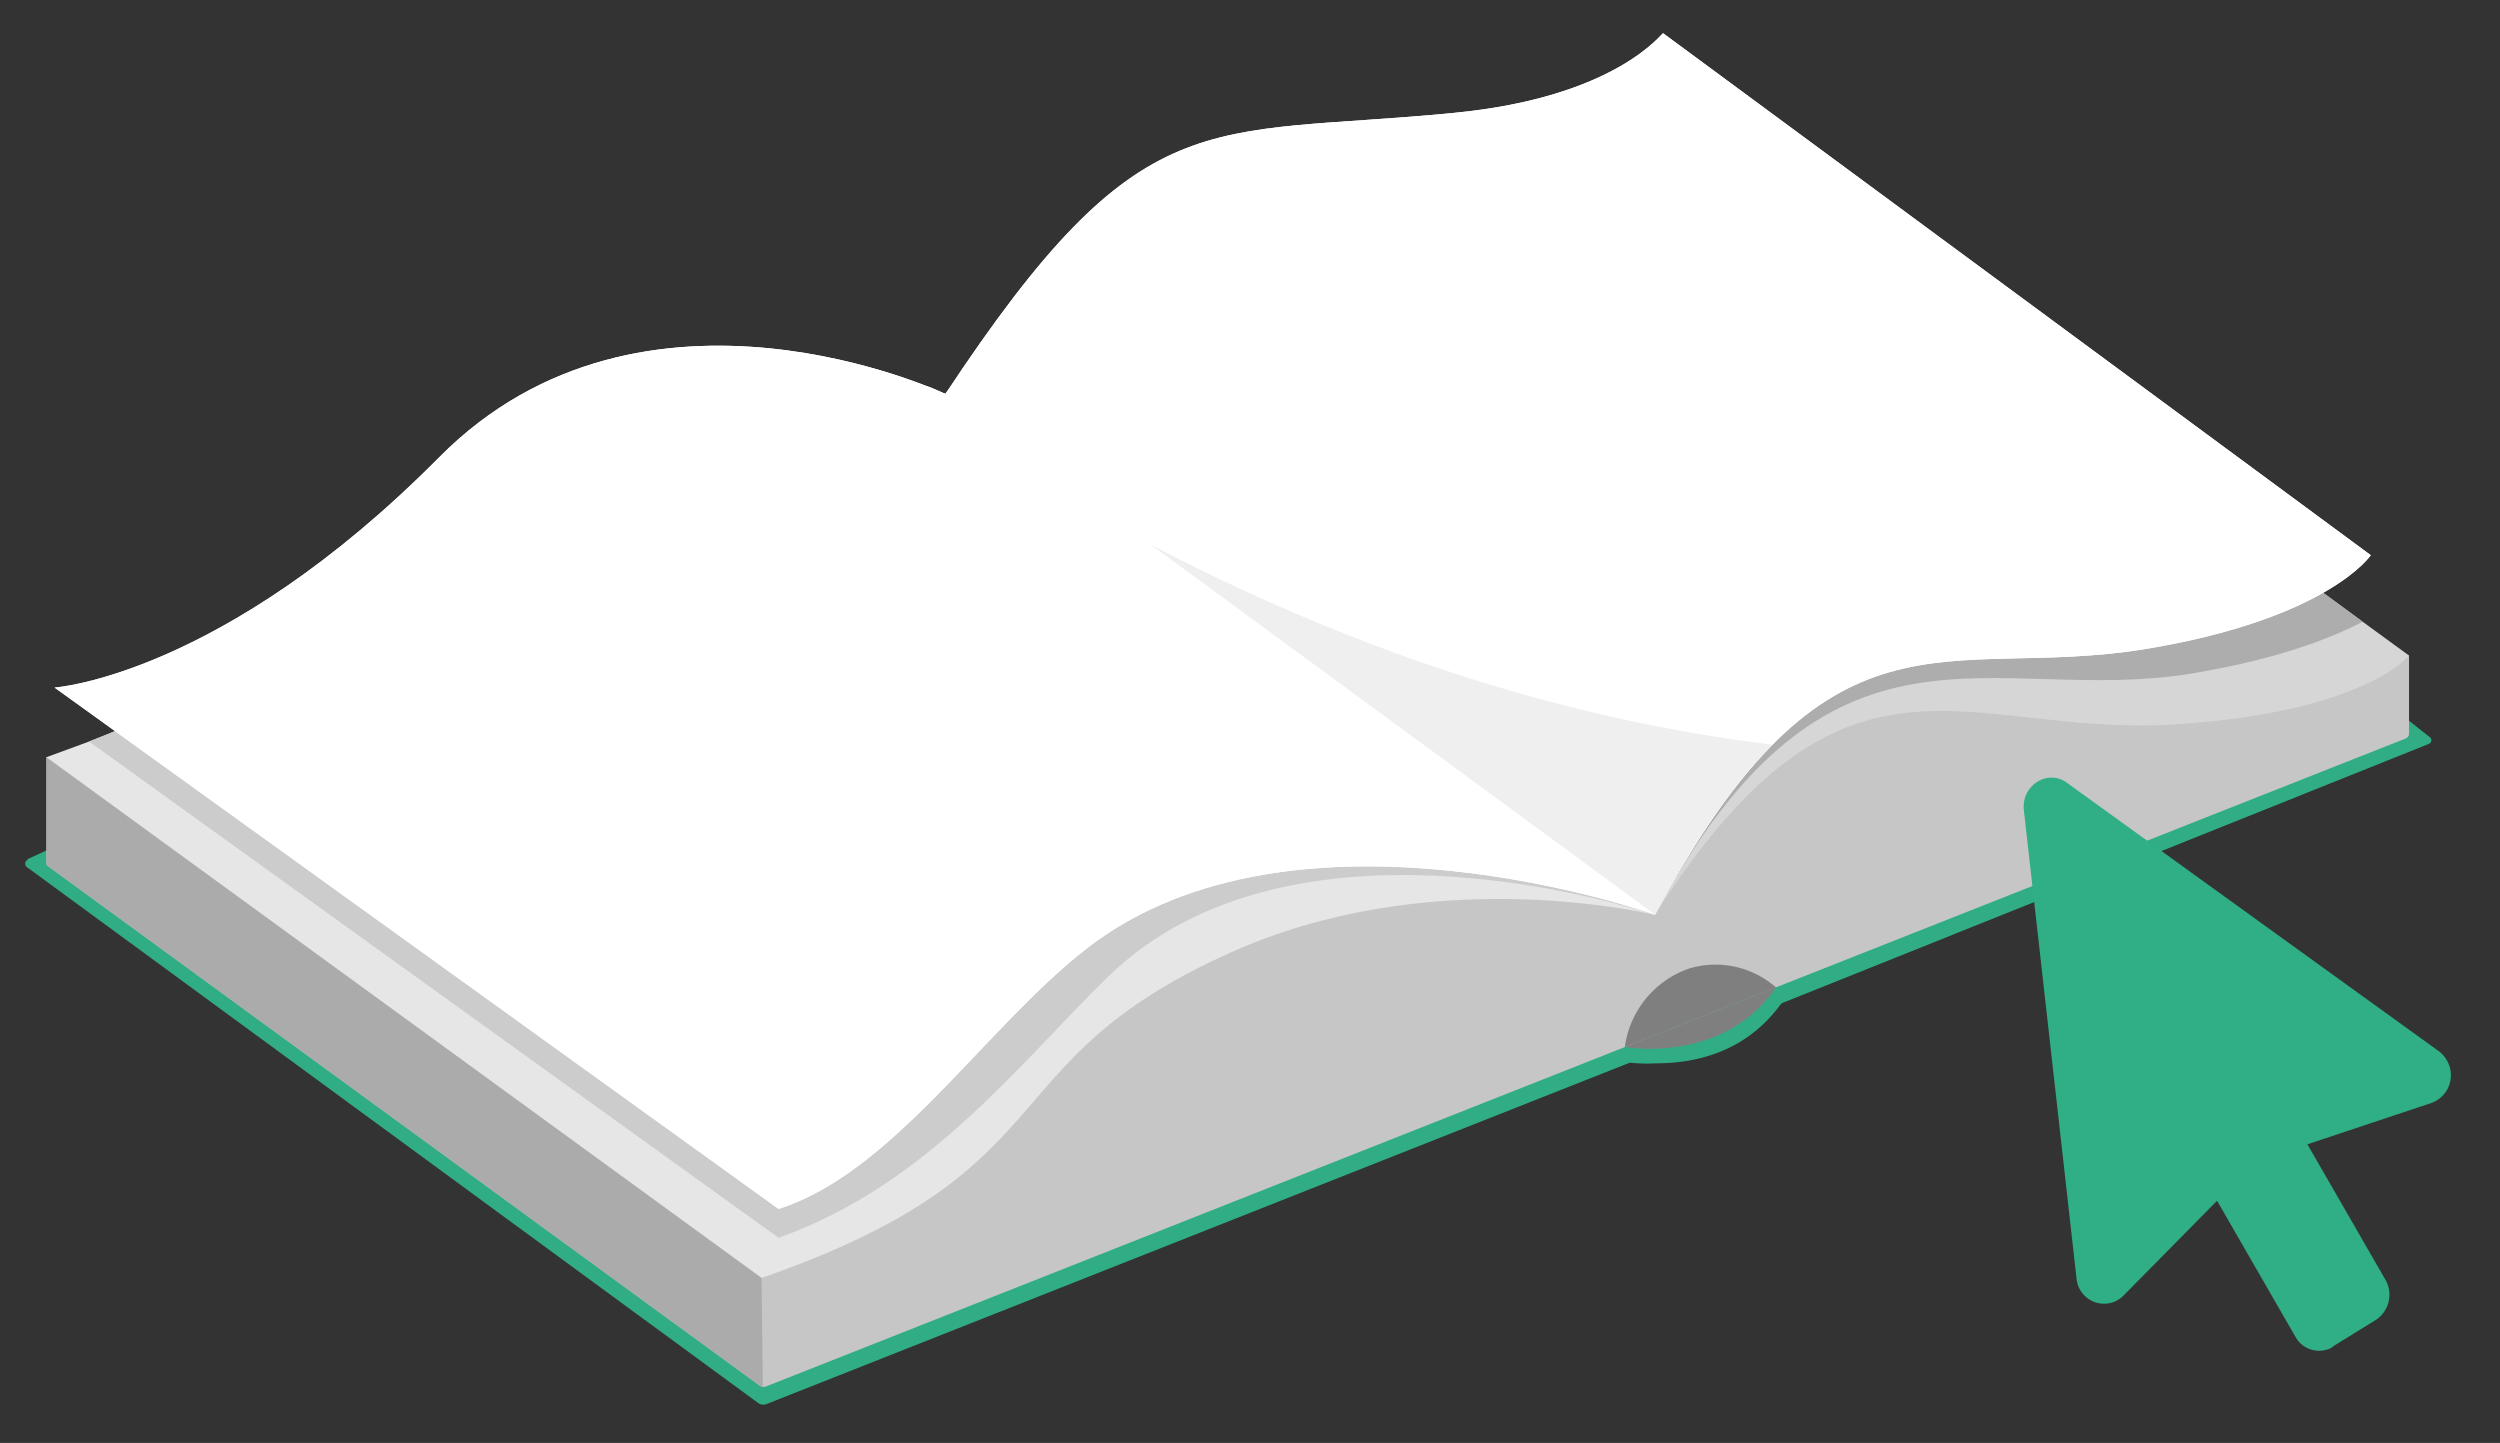 <svg xmlns="http://www.w3.org/2000/svg" viewBox="0 0 398.5 230"><rect x="0" y="0" width="398.5" height="230" fill="#333333" stroke="none"/><defs><style>.a{fill:#31ad85;}.b{fill:#c6c6c6;}.c{fill:#ababab;}.d{fill:#e6e6e6;}.e{fill:#fff;}.f{fill:#ccc;}.g{fill:#d6d6d6;}.h{fill:#adadad;}.i{fill:#f0efef;}.j{fill:#7f7f7f;}.k{fill:#30ae85;}</style></defs><path class="a" d="M376.3,108.8l11,8.7a.6.6,0,0,1,.1.9l-.3.2L283.3,160.2,259,169.7,122.2,223.8a1.4,1.4,0,0,1-1.4-.2L4.4,138.3a.7.7,0,0,1-.2-1.1l.3-.3,11.7-5.4s18.7,1.9,20.3,2.9S190.1,85.5,192.8,86.5s67.8-2.6,67.8-2.6Z"/><path class="b" d="M384,104.5V117a.8.8,0,0,1-.5.7L283.3,157.3,259,166.9,122.1,221a1.1,1.1,0,0,1-1.1-.2L7.7,138.1a.5.5,0,0,1-.3-.5V120.7s27.5,9.8,29.1,10.8S190.1,82.7,192.8,83.7s67.8-2.6,67.8-2.6Z"/><path class="c" d="M33.4,130.2c-7.5-2.9-26-9.5-26-9.5v16.9a.5.5,0,0,0,.3.5L121,220.8c.1.2.4.2.6.3l-.3-24.1Z"/><path class="d" d="M263.7,145.8h0c-2.3-.5-36.3-8.2-67.9,6.2-38.8,17.5-24.6,34.4-74.4,51.7l-114-83,6.8-2.5C56,102,45.7,88.7,82.7,68.9c25.7-13.7,53.8-8.6,64.1-6.4,2.3.5,3.8,0,3.9.3Z"/><path class="e" d="M152,62.6Z"/><path class="f" d="M263.7,145.8h0c-2.8-.9-57.8-18.8-87.2,10-14,13.7-28.7,33.1-52.4,41.5L14.2,118.2C56,102,45.7,88.7,82.7,68.9c25.7-13.7,55.3-9.3,65.6-7.2l2.4,1.1Z"/><path class="g" d="M384,104.5s-7.3,9.2-37.9,11c-33.1,1.9-52.1-17-82.3,30.3l-113.1-83h0c33.9-42.6,43.7-32.2,85.2-32.1,27,0,34.7-9.2,35-9.1L376.6,99.1Z"/><path class="h" d="M376.6,99.1c-5.5,2.9-14.2,6.1-27.5,8.3-31.8,5.1-57.6-13.5-85.3,38.4L150.7,62.7c33.9-42.6,43.7-32.2,85.2-32.1,27,0,34.7-9.2,35-9.1Z"/><path class="e" d="M265.1,5.3c-.2-.1-7.4,10.2-33.4,12.7-39.9,3.9-49.6-2.7-81,44.8l113.1,83c27.7-51.8,46.1-37.2,77.9-42.3,29.4-4.8,36.2-15,36.2-15Z"/><path class="e" d="M263.8,145.8s-57.3-20.5-90.6,5.4c-16.2,12.6-30.8,35.7-49.1,41.5L8.7,109.6S35.4,107.8,70,72.9c32.6-32.9,80.7-10.1,80.7-10.1Z"/><path class="e" d="M265.1,5.3c-.2-.1-7.4,10.2-33.4,12.7-39.9,3.9-49.6-2.7-81,44.8l113.1,83c27.7-51.8,46.1-37.2,77.9-42.3,29.4-4.8,36.2-15,36.2-15Z"/><path class="e" d="M158.4,68.6c17-36.5,33.5-39.7,58.8-41.4L232.5,26c13.8-1.3,25-4.9,33-10.5l98.9,73c-4.7,2.4-12.3,5.2-23.9,7a132.2,132.2,0,0,1-18.8,1.4c-20.8.4-47.1,4.2-68.7,40.4Z"/><path class="i" d="M263.8,145.8c6.6-12.5,12.8-21.1,18.7-27.1-34.8-4.2-68.4-15.8-99.3-32Z"/><path class="e" d="M263.8,145.8s-57.3-20.5-90.6,5.4c-16.2,12.6-30.8,35.7-49.1,41.5L8.7,109.6S35.4,107.8,70,72.9c32.6-32.9,80.7-10.1,80.7-10.1Z"/><path class="e" d="M26.9,112.8C39,107.9,56.3,98.1,75.8,78.5c10.1-10.2,24.2-15,39.8-15.9s33.6,1.8,42.8,6l93.5,68.5c-12.3-5.4-30.1-7.1-34-7.1-20.3,0-37,5-49.6,14.8-6.4,5-12.5,11.4-18.3,17.5-8.1,8.5-16.3,17.2-24.8,21.3Z"/><path class="j" d="M283.1,157.4,259,166.9a15.4,15.4,0,0,1,10.2-12.5A14.6,14.6,0,0,1,283.1,157.4Z"/><path class="j" d="M259.3,168s15.4,3.3,24.3-9.6l-.5-1L259,166.9Z"/><path class="a" d="M263.8,169.5a23.3,23.3,0,0,1-4.6-.2l-.2-2.4c.6.1,15.8,2.6,24.1-9.5l1.3,1.9C278.3,168.3,269.3,169.5,263.8,169.5Z"/><path class="k" d="M388.8,167.6l-59.3-42.8c-3.1-2.3-7.3.4-6.9,4.3l8.4,74.7a4.4,4.4,0,0,0,4.7,4,4.3,4.3,0,0,0,2.8-1.3l14.9-15.1,12.5,21.7a4.3,4.3,0,0,0,5.8,1.7l.2-.2,6.8-4.2a4.8,4.8,0,0,0,1.6-6.3l-12.5-21.7,19.8-6.6a4.7,4.7,0,0,0,2.8-6A5,5,0,0,0,388.8,167.6Z"/></svg>